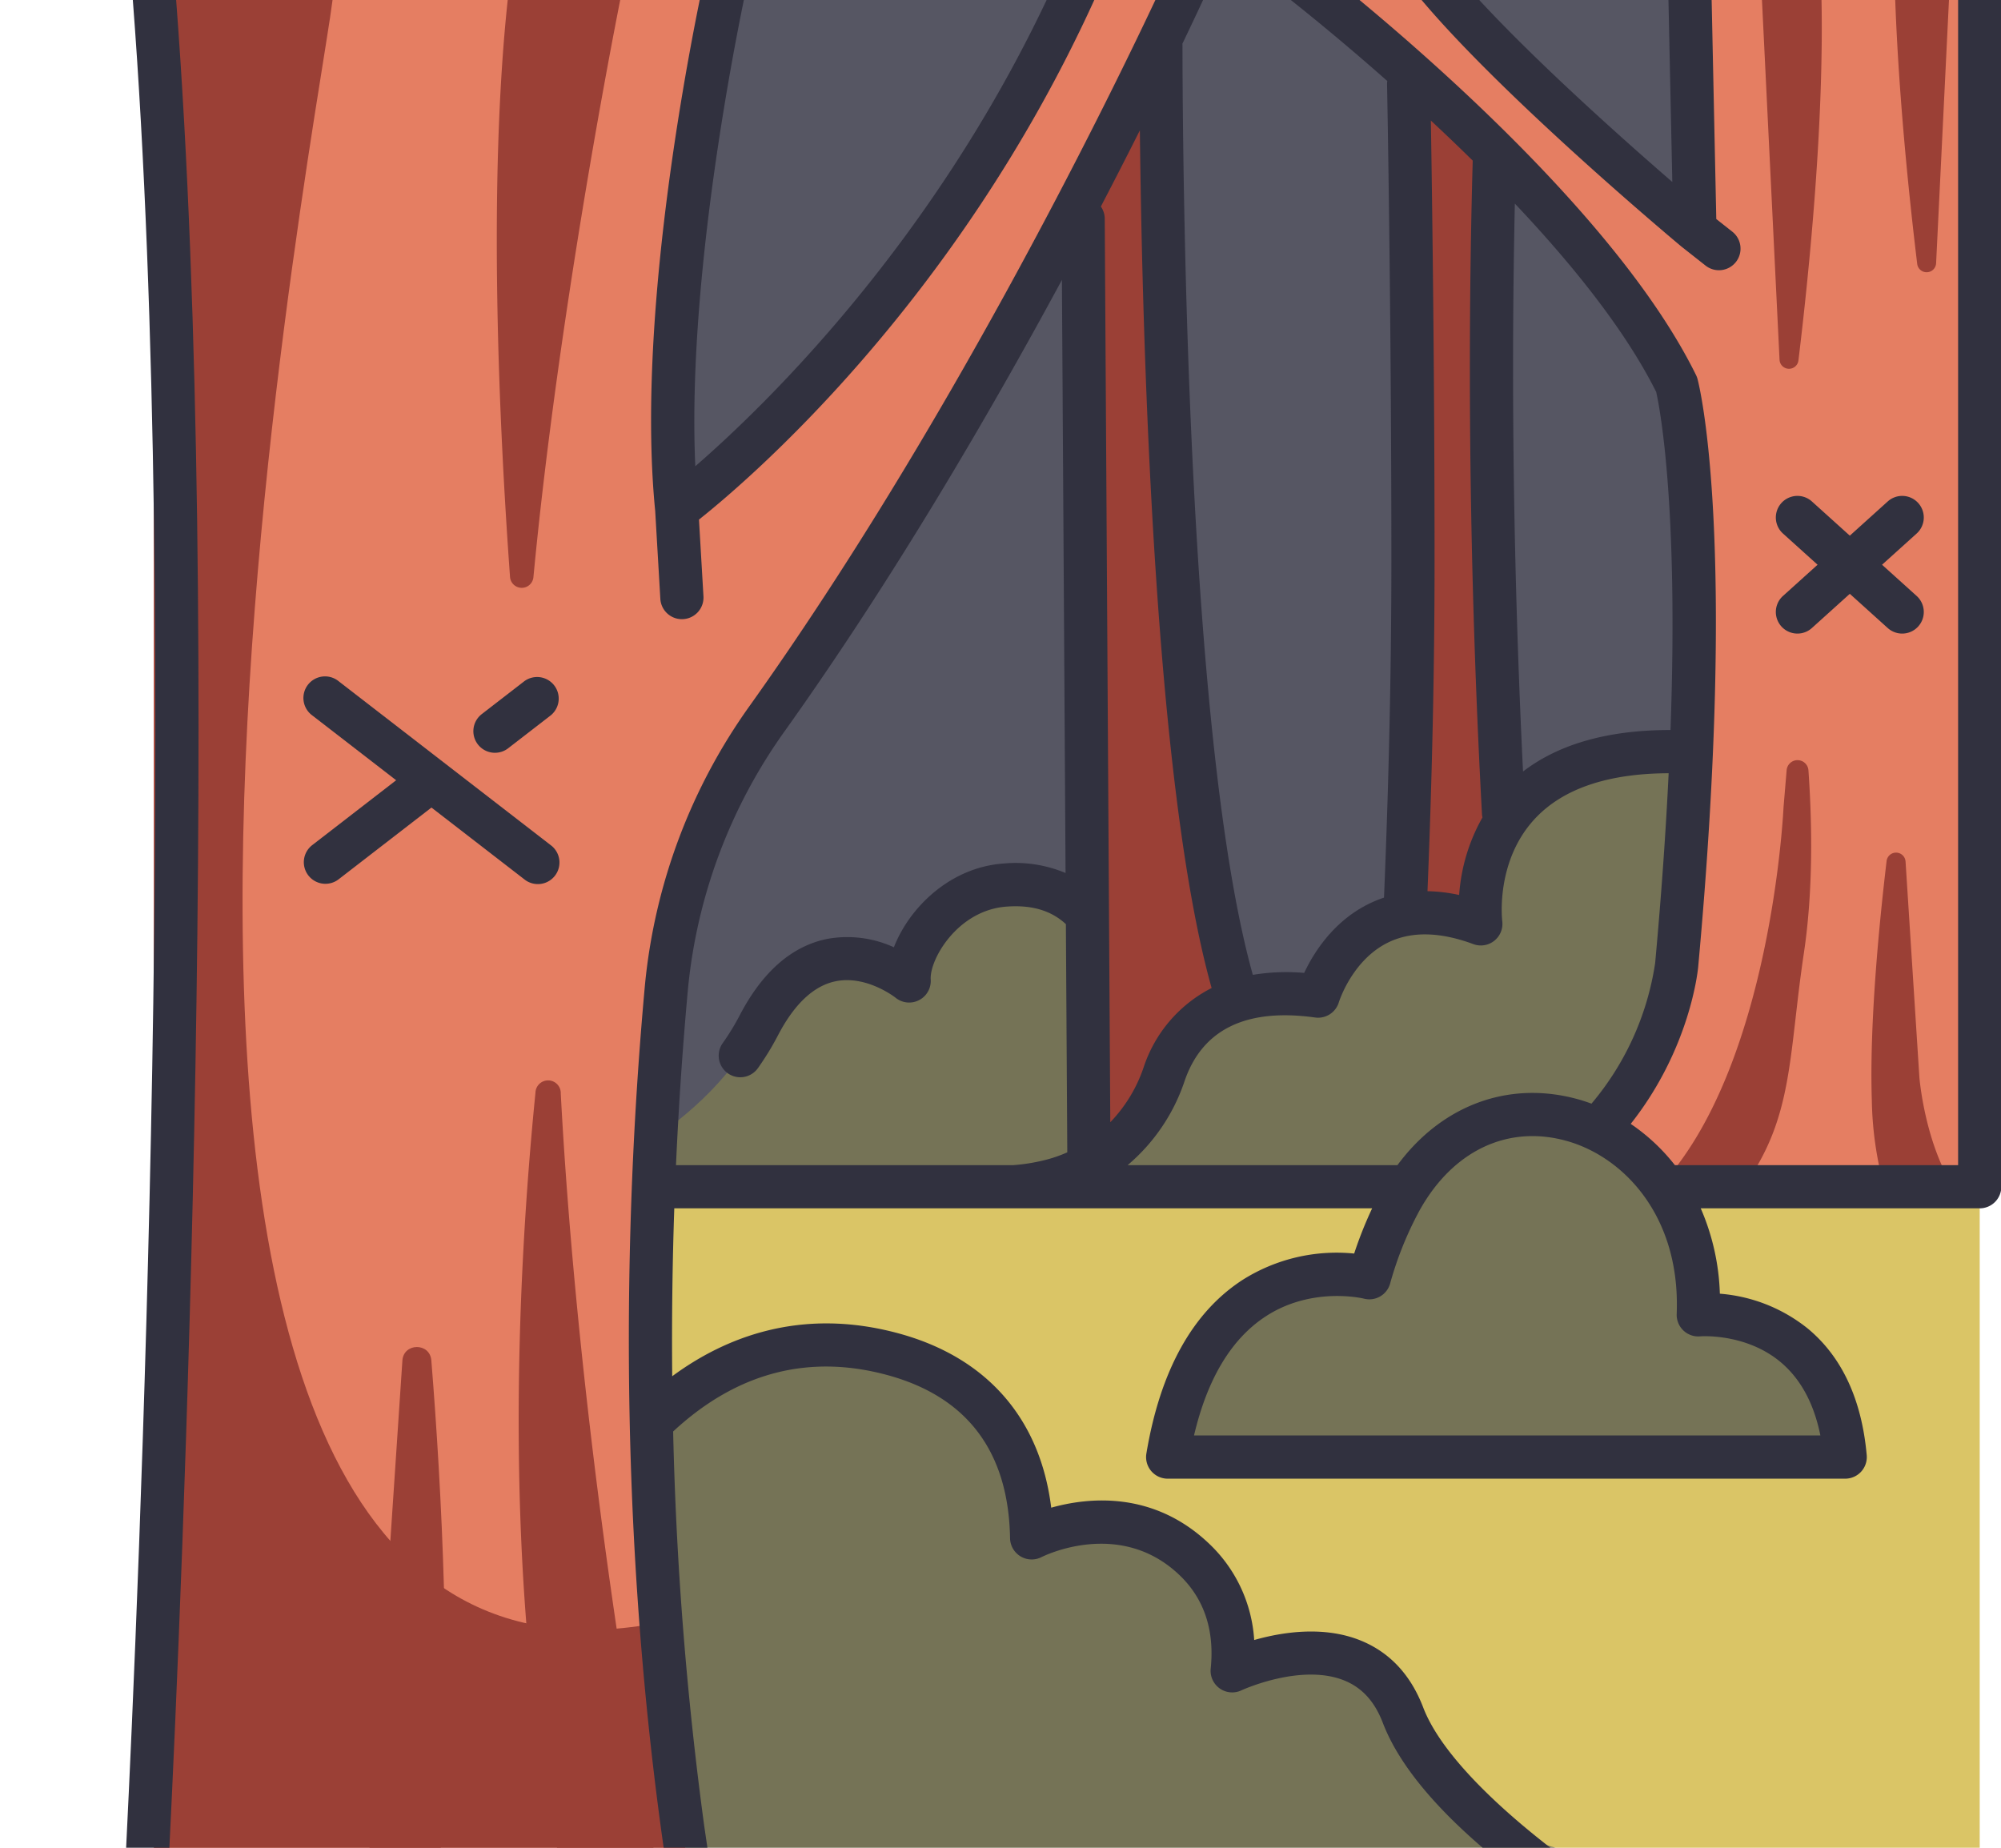 <?xml version="1.0" encoding="UTF-8"?><svg xmlns="http://www.w3.org/2000/svg" xmlns:xlink="http://www.w3.org/1999/xlink" height="470.6" preserveAspectRatio="xMidYMid meet" version="1.0" viewBox="-20.9 14.7 509.6 470.6" width="509.6" zoomAndPan="magnify"><g id="change1_1"><path d="M162.545,14.706H250.2s13.034,7.034,29.959,0H314.8s21.461,4.776,34.052,0H409.2s39.734,157.23,3.043,265.611l-279.33,34.062S109.852,157.78,162.545,14.706Z" fill="#565663"/></g><g id="change2_1"><path d="M483.278,316.947V485.294H375.259L124.867,442.351l1.7-127.208S346.441,287.012,483.278,316.947Z" fill="#dac566"/></g><g id="change3_1"><path d="M262.628,263.071s-2.316-24.862-27.649-22.95c-15.4,1.162-24.886,16.2-24.345,24.415,0,0-22.735-18.591-38.3,11.346-15.1,29.043-50.3,41.065-50.3,41.065H237.311l37.745-4.166Z" fill="#757356"/></g><g id="change4_1"><path d="M274.764,18.652s-1.717,206.628,23.468,261l-41.784,35.488L254.731,35.251Z" fill="#9b4036"/></g><g id="change4_2"><path d="M337.657,26.448s1.288,59.888,1.288,131.367-4.508,135.231-4.508,135.231h32.842S355.044,177.134,360.2,39.327Z" fill="#9b4036"/></g><g id="change3_2"><path d="M367.328,316.947H237.311a50.863,50.863,0,0,0,8.767-1.348,41.439,41.439,0,0,0,29.48-27.287c3.3-9.69,12.67-23.608,39.237-19.909,0,0,8.931-30.464,41.436-18.4,0,0-6.342-48.985,57.875-43.435v90.379Z" fill="#757356"/></g><g id="change3_3"><path d="M130.282,396.045s26.163-49.947,76.109-36.469c28.687,7.741,35.144,29.6,35.443,46.813,0,0,23.225-11.93,41.459,5.512,9.118,8.721,10.5,19.622,9.613,28.343,0,0,33.2-15.658,43.505,11.3s38.848,33.753,38.848,33.753H153.668Z" fill="#757356"/></g><g id="change5_1"><path d="M162.545,14.706s-16.644,74.271-11.1,129.751c0,0,59.918-39.8,98.754-129.751h29.959S250.179,93.351,174.714,197.371a138.273,138.273,0,0,0-25.87,68.526c-4.295,46.774-8.1,129.021,4.824,219.4H18.3V14.706Z" fill="#e57e62"/></g><g id="change5_2"><path d="M314.8,14.706s67.321,49.208,91.309,97.957c0,0,10.059,37.917,0,147.8,0,0-3.267,36.368-38.776,56.487h115.95V14.706H409.2L410.747,73.2s-45.247-34.19-61.9-58.493Z" fill="#e57e62"/></g><g id="change3_4"><path d="M276.481,385.8c9.459-56.7,51.347-45.673,51.347-45.673a93.65,93.65,0,0,1,7.962-19.767c22.543-40.605,76.877-20.446,75.849,27.9q-.014.651-.034,1.312s33.89-3.2,37.419,36.224Z" fill="#757356"/></g><g id="change4_3"><path d="M114.95,161.689c6.226-65.567,19.916-135.983,22.1-146.983H108.4c-5.047,47.2-2.21,108.176.588,146.912A2.99,2.99,0,0,0,114.95,161.689Z" fill="#9b4036"/></g><g id="change4_4"><path d="M121.912,293.217a3.225,3.225,0,1,0-6.447-.184c-4.6,46.1-8.59,123.368,5.5,192.261h24.555C136.182,436.632,125.47,360.361,121.912,293.217Z" fill="#9b4036"/></g><g id="change4_5"><path d="M88.949,361.17c-.368-4.563-7.068-4.514-7.371.053-2.407,36.254-5.824,87.366-8.373,124.071H91.347C94.053,441.64,91.632,394.449,88.949,361.17Z" fill="#9b4036"/></g><g id="change4_6"><path d="M434.106,210.891l-.788,9.392s-2.989,66.233-31.6,96.664h21.408c12.774-17.6,11.423-33.111,15.384-59.588,2.362-15.79,2.112-32.738,1.152-46.439A2.784,2.784,0,0,0,434.106,210.891Z" fill="#9b4036"/></g><g id="change4_7"><path d="M432.3,106.319a2.417,2.417,0,0,0,4.814.18c2.914-24.094,6.479-60.716,5.876-91.793H427.825Z" fill="#9b4036"/></g><g id="change4_8"><path d="M461.76,14.706c.9,24.374,3.431,49.264,5.6,67.207a2.417,2.417,0,0,0,4.814-.179l3.275-67.028Z" fill="#9b4036"/></g><g id="change4_9"><path d="M467.917,289.114l-3.524-54.983a2.425,2.425,0,0,0-4.829-.133c-2.114,17.888-4.369,42.258-3.761,61.009a89.518,89.518,0,0,0,3.132,21.94h17.574C469.217,305.333,467.917,289.114,467.917,289.114Z" fill="#9b4036"/></g><g id="change4_10"><path d="M63.789,14.706H18.3V485.294H153.668c-2.806-19.616-4.822-38.848-6.217-57.419C-20.861,461.372,59.458,50.047,63.789,14.706Z" fill="#9b4036"/></g><g id="change6_1"><path d="M477.778,311.447H405.644A49.628,49.628,0,0,0,394.4,300.941c15.14-19.149,17.1-39.091,17.181-39.98,10.033-109.59.26-148.122-.161-149.709a5.538,5.538,0,0,0-.381-1.017c-17.765-36.1-62-75.857-85.7-95.529h-17.5c5.119,4.062,14.063,11.335,24.565,20.626a5.53,5.53,0,0,0-.057.849c.331,18.294,1.1,66.767,1.1,121.634,0,26.871-.636,55.627-1.878,85.5A31.064,31.064,0,0,0,327.5,245c-8.99,4.512-13.924,12.51-16.257,17.484a52.928,52.928,0,0,0-13.084.5c-16.283-58.257-17.834-195.482-17.916-236.772,0-.125-.01-.248-.019-.372,2.162-4.507,3.931-8.269,5.268-11.141H273.345c-13.662,28.963-53.383,109.672-103.11,179.473a146.2,146.2,0,0,0-26.868,71.215c-4.75,51.729-7.767,131.812,4.749,219.9H159.26l-.808-5.5a899.759,899.759,0,0,1-7.922-100.5c16.1-14.957,34.413-19.807,54.428-14.407,20.436,5.515,30.993,19.511,31.377,41.6a5.511,5.511,0,0,0,7.994,4.806c.812-.409,20.065-9.858,35.163,4.585,6.272,6,8.945,14.01,7.943,23.808a5.5,5.5,0,0,0,7.808,5.539c.15-.071,15.184-6.978,26.215-2.515,4.528,1.832,7.739,5.364,9.816,10.8,4.334,11.335,14.492,22.426,25.4,31.788h17.255c-13.039-10.087-27.8-23.745-32.379-35.717-3.192-8.347-8.581-14.1-16.018-17.087-9.412-3.785-19.984-2.092-27.022-.091A36.949,36.949,0,0,0,287.1,407.926c-14.257-13.636-30.869-11.879-40.283-9.233C244.026,376,230.4,360.357,207.825,354.266c-24.79-6.691-44.11,1.048-57.53,10.947-.141-15.023.07-29.332.526-42.766H328.55a101.16,101.16,0,0,0-4.579,11.519,44.823,44.823,0,0,0-28.4,6.7c-12.748,8.245-21,23.127-24.519,44.232a5.5,5.5,0,0,0,5.425,6.405H449.024a5.5,5.5,0,0,0,5.478-5.99c-1.268-14.169-6.305-25.007-14.971-32.214a40.834,40.834,0,0,0-22.428-8.908,59.005,59.005,0,0,0-4.873-21.741h71.048a5.5,5.5,0,0,0,5.5-5.5V14.706h-11ZM404.531,200.63c-15.8-.025-28.377,3.528-37.555,10.565-1.79-36.5-3.333-87.911-2.084-144.643,14.551,15.386,28.115,32.2,36,47.991C401.716,118.212,406.618,143,404.531,200.63ZM354.162,55.61c-1.874,66.9.245,127.413,2.359,166.467a5.387,5.387,0,0,0,.124.809,46.6,46.6,0,0,0-5.938,19.758,41.774,41.774,0,0,0-8.064-.97c1.191-29.271,1.8-57.467,1.8-83.859,0-47.265-.57-89.774-.941-112.409C347,48.664,350.578,52.077,354.162,55.61ZM237.172,311.447H151.256c.75-16.657,1.848-31.8,3.065-45.047a135.182,135.182,0,0,1,24.873-65.838c27.314-38.341,51.627-79.911,70.348-114.572l.927,151.056a32.949,32.949,0,0,0-15.9-2.409c-13.756,1.038-24,11.452-27.818,21.324a28.524,28.524,0,0,0-17.073-2.114c-8.978,1.847-16.455,8.407-22.222,19.5a60.478,60.478,0,0,1-4.31,7.039,5.5,5.5,0,1,0,8.975,6.361,71.648,71.648,0,0,0,5.094-8.325c4.147-7.974,9.061-12.612,14.607-13.784,7.929-1.676,15.283,4.117,15.334,4.157a5.5,5.5,0,0,0,8.97-4.619c-.333-5.054,6.793-17.627,19.271-18.569,6.457-.489,11.418.992,15.156,4.464l.356,58.118a34.429,34.429,0,0,1-6.089,2.058A47.255,47.255,0,0,1,237.172,311.447Zm24.687-10.927L260.447,70.412a5.483,5.483,0,0,0-.987-3.111c3.611-6.925,6.929-13.425,9.932-19.4.635,55.942,3.774,166.88,18.279,218.435A34.915,34.915,0,0,0,270.35,286.54,37.306,37.306,0,0,1,261.859,300.52Zm18.905-10.436c4.5-13.22,15.694-18.684,33.272-16.233a5.528,5.528,0,0,0,6.03-3.877c.032-.106,3.319-10.65,12.449-15.18,5.913-2.934,13.248-2.811,21.8.362a5.5,5.5,0,0,0,7.368-5.862c-.02-.149-1.81-14.993,8.126-25.867,7.118-7.79,18.642-11.745,34.252-11.79-.691,14.27-1.79,30.325-3.438,48.33a72.009,72.009,0,0,1-16.215,35.821c-1.244-.46-2.493-.866-3.744-1.2-17.523-4.737-34.471,1.691-45.673,16.863H266.272A47.948,47.948,0,0,0,280.764,290.084ZM432.5,361.554c5.141,4.276,8.559,10.566,10.2,18.746H283.184c3.386-14.427,9.506-24.61,18.236-30.317,11.841-7.74,24.9-4.564,25.009-4.537a5.5,5.5,0,0,0,6.688-3.807,88.724,88.724,0,0,1,7.481-18.61c8.428-15.18,22.333-21.847,37.2-17.826,14.479,3.914,28.859,18.711,28.343,42.943-.009.417-.02.836-.033,1.26a5.5,5.5,0,0,0,6.015,5.646C412.233,355.04,423.646,354.193,432.5,361.554Z" fill="#31313f"/></g><g id="change6_2"><path d="M355.832,14.706H341.145C362.407,39.928,405.2,75.73,407.223,77.422c.021.017.045.029.066.046s.033.035.052.05l6.119,4.825a5.5,5.5,0,1,0,6.812-8.637l-4.081-3.218-1.18-55.782h-11l.98,46.342C392.746,50.445,370.989,31.087,355.832,14.706Z" fill="#31313f"/></g><g id="change6_3"><path d="M257.781,14.706H245.642c-29.743,62.773-72.011,103.6-89.467,118.739-1.986-43.755,8.446-99.622,12.362-118.739H157.291c-4.706,23.164-15.825,84.768-11.329,130.137l1.308,22.375a5.5,5.5,0,0,0,5.486,5.179c.108,0,.217,0,.326-.009a5.5,5.5,0,0,0,5.17-5.812l-1.143-19.545C169.119,137.506,222.423,92.323,257.781,14.706Z" fill="#31313f"/></g><g id="change6_4"><path d="M23.96,14.706H12.928C25.292,175.264,14.3,423.3,11.222,485.294H22.235C25.356,422.311,36.231,175.455,23.96,14.706Z" fill="#31313f"/></g><g id="change6_5"><path d="M57.625,237.659a5.5,5.5,0,0,0,7.715.988l23.64-18.271,23.64,18.271a5.5,5.5,0,1,0,6.727-8.7L65.34,188.2a5.5,5.5,0,1,0-6.726,8.7l21.373,16.52L58.614,229.944A5.5,5.5,0,0,0,57.625,237.659Z" fill="#31313f"/></g><g id="change6_6"><path d="M105.158,206.425a5.475,5.475,0,0,0,3.359-1.149l10.83-8.371a5.5,5.5,0,0,0-6.727-8.7l-10.83,8.371a5.5,5.5,0,0,0,3.368,9.852Z" fill="#31313f"/></g><g id="change6_7"><path d="M467.618,142.817a5.5,5.5,0,0,0-7.768-.4l-9.654,8.709-9.654-8.709a5.5,5.5,0,1,0-7.368,8.168l8.811,7.948-8.811,7.949a5.5,5.5,0,0,0,7.368,8.168l9.654-8.709,9.654,8.709a5.5,5.5,0,0,0,7.369-8.168l-8.811-7.949,8.811-7.948A5.5,5.5,0,0,0,467.618,142.817Z" fill="#31313f"/></g></svg>